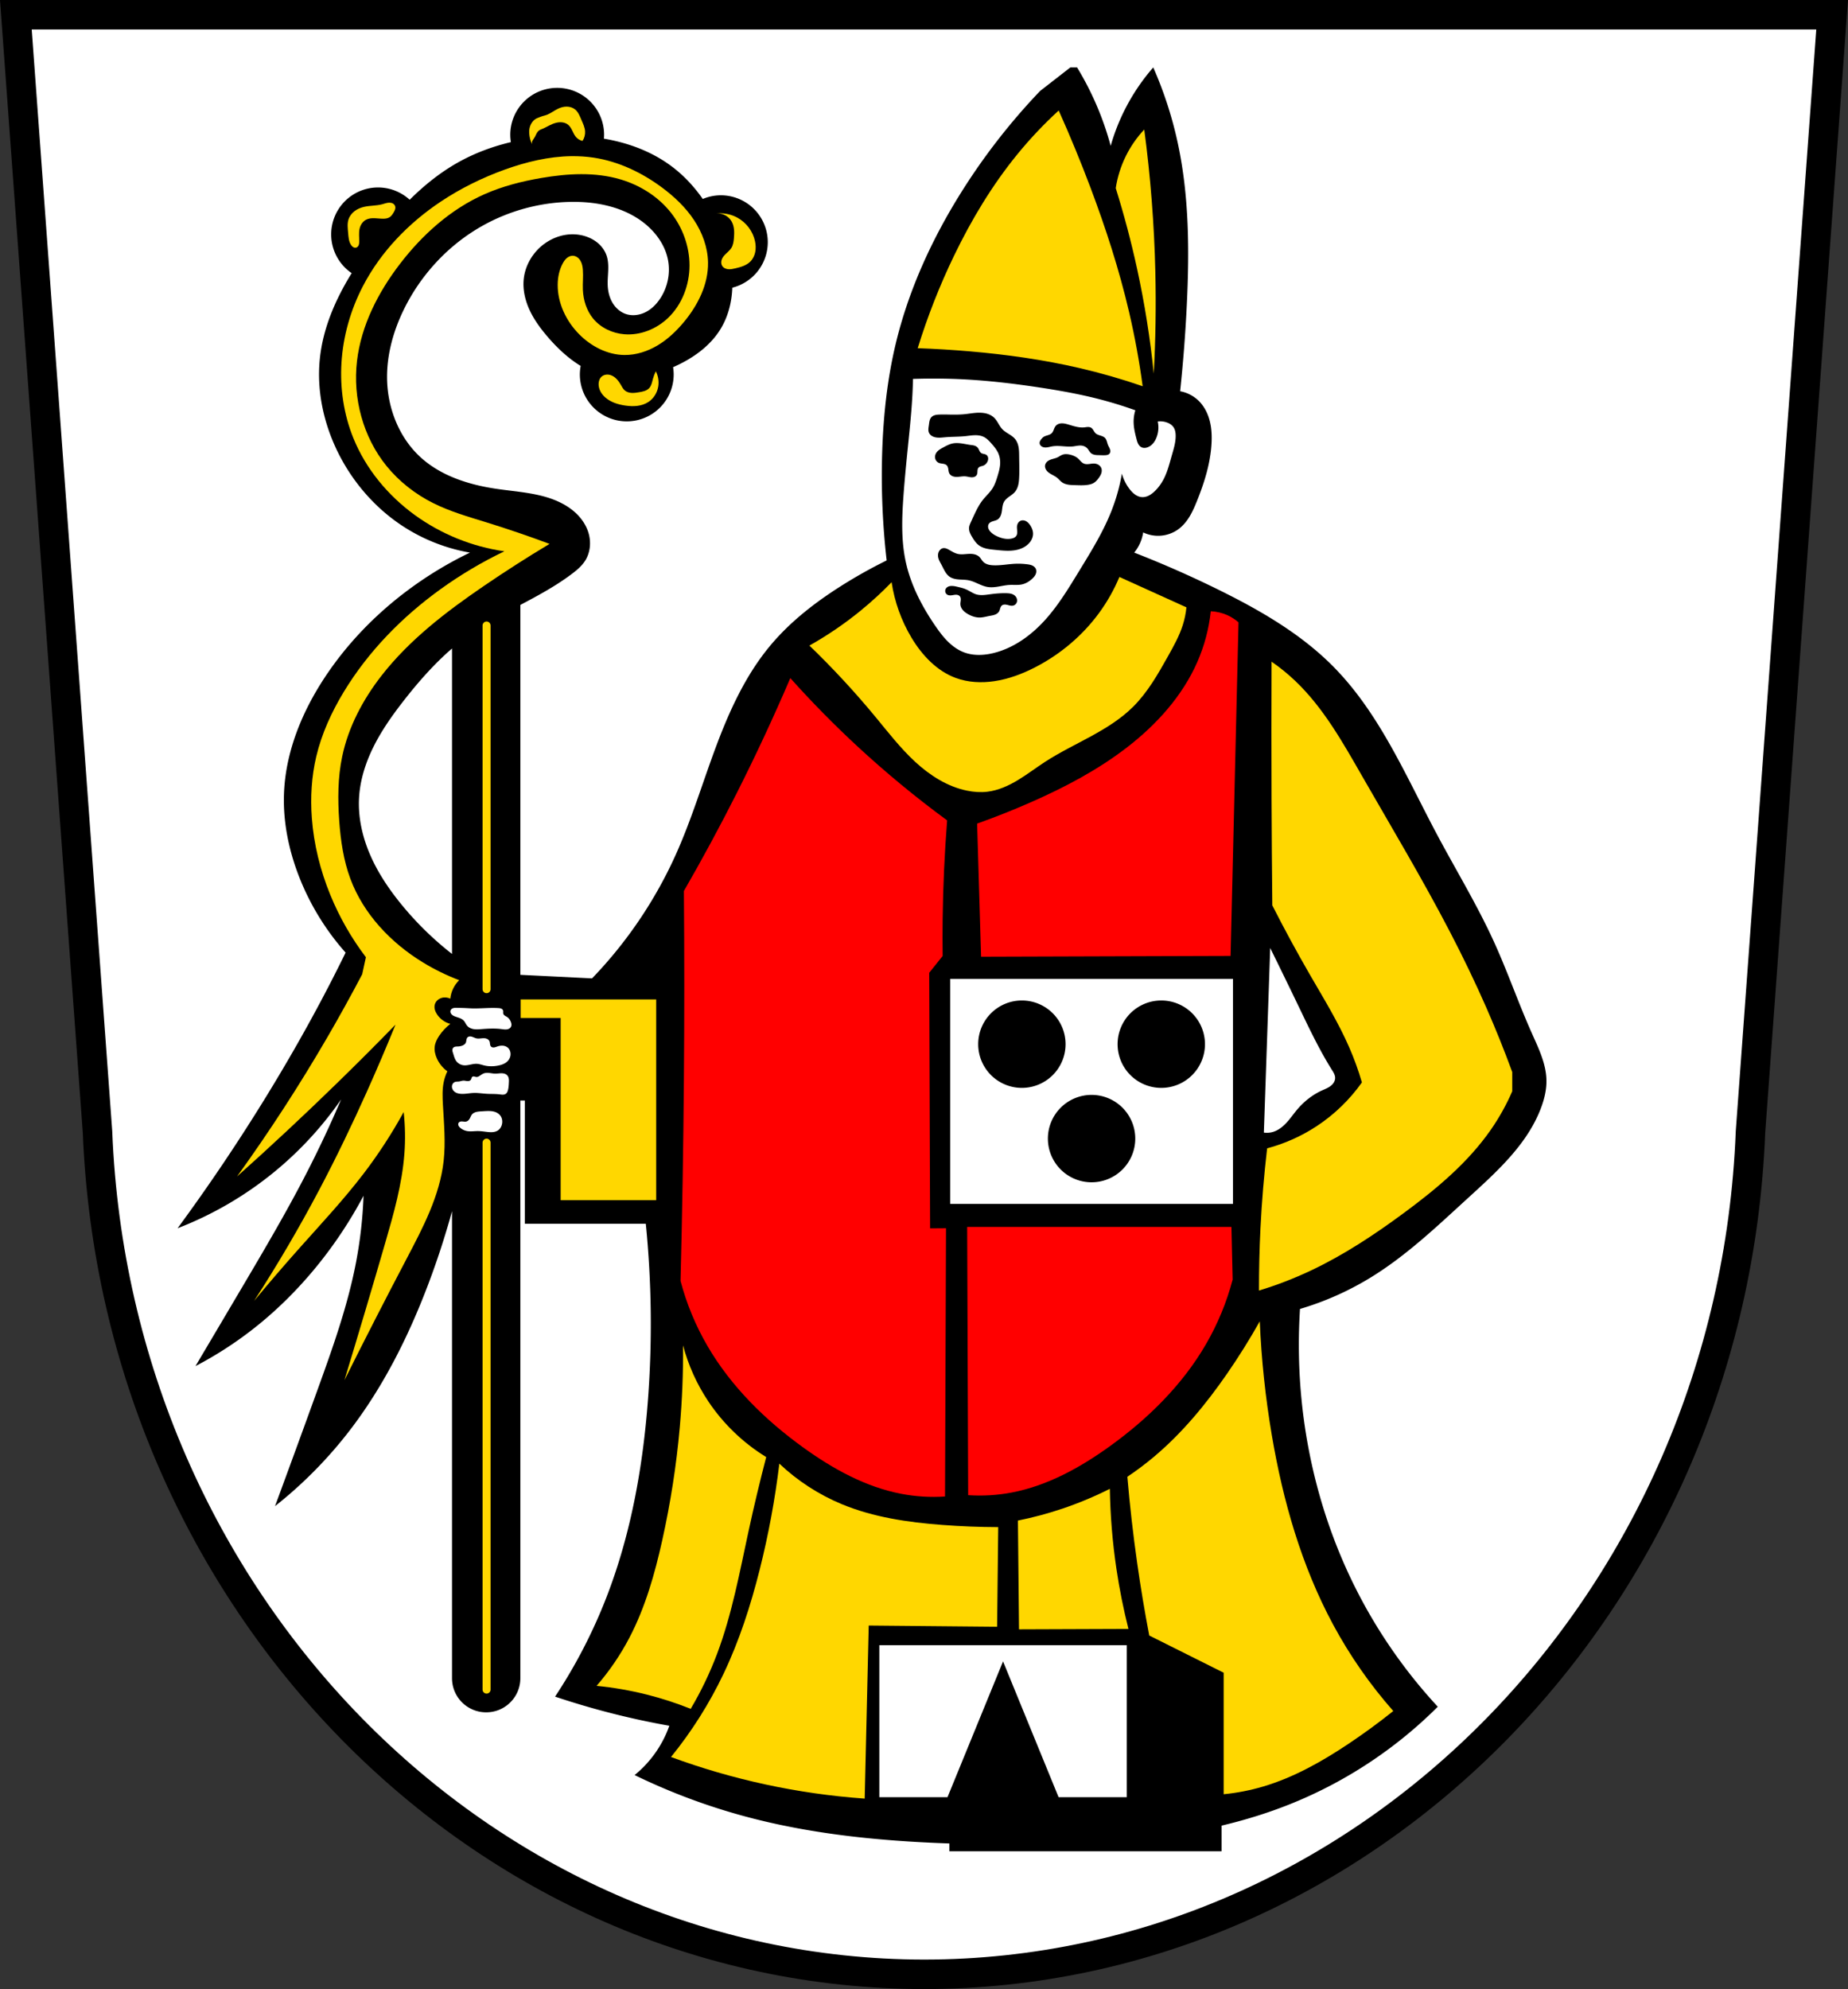 <?xml version="1.0" encoding="UTF-8" standalone="no"?>
<!-- Created with Inkscape (http://www.inkscape.org/) -->

<svg
   xmlns:dc="http://purl.org/dc/elements/1.1/"
   xmlns:cc="http://creativecommons.org/ns#"
   xmlns:rdf="http://www.w3.org/1999/02/22-rdf-syntax-ns#"
   xmlns:svg="http://www.w3.org/2000/svg"
   xmlns="http://www.w3.org/2000/svg"
   xmlns:sodipodi="http://sodipodi.sourceforge.net/DTD/sodipodi-0.dtd"
   xmlns:inkscape="http://www.inkscape.org/namespaces/inkscape"
   width="194.55mm"
   height="209.344mm"
   viewBox="0 0 689.349 741.769"
   id="svg10957"
   version="1.1"
   inkscape:version="0.91 r13725"
   sodipodi:docname="DEU Dautenheim COA.svg">
  <rect x="0" y="0" width="689.349" height="741.769" fill="#333333" stroke="none"/>
  <defs
     id="defs10959">
    <inkscape:path-effect
       effect="spiro"
       id="path-effect12438"
       is_visible="true" />
    <inkscape:path-effect
       effect="spiro"
       id="path-effect12433"
       is_visible="true" />
    <inkscape:path-effect
       effect="spiro"
       id="path-effect12428"
       is_visible="true" />
    <inkscape:path-effect
       effect="spiro"
       id="path-effect12423"
       is_visible="true" />
    <inkscape:path-effect
       effect="spiro"
       id="path-effect12410"
       is_visible="true" />
    <inkscape:path-effect
       effect="spiro"
       id="path-effect12345"
       is_visible="true" />
    <inkscape:path-effect
       effect="spiro"
       id="path-effect12340"
       is_visible="true" />
    <inkscape:path-effect
       effect="spiro"
       id="path-effect12335"
       is_visible="true" />
    <inkscape:path-effect
       effect="spiro"
       id="path-effect12330"
       is_visible="true" />
    <inkscape:path-effect
       effect="spiro"
       id="path-effect12325"
       is_visible="true" />
    <inkscape:path-effect
       effect="spiro"
       id="path-effect12320"
       is_visible="true" />
    <inkscape:path-effect
       effect="spiro"
       id="path-effect12279"
       is_visible="true" />
    <inkscape:path-effect
       effect="spiro"
       id="path-effect12275"
       is_visible="true" />
    <inkscape:path-effect
       effect="spiro"
       id="path-effect12228"
       is_visible="true" />
    <inkscape:path-effect
       effect="spiro"
       id="path-effect12202"
       is_visible="true" />
    <inkscape:path-effect
       effect="spiro"
       id="path-effect12154"
       is_visible="true" />
    <inkscape:path-effect
       effect="spiro"
       id="path-effect12149"
       is_visible="true" />
    <inkscape:path-effect
       effect="spiro"
       id="path-effect12144"
       is_visible="true" />
    <inkscape:path-effect
       effect="spiro"
       id="path-effect12139"
       is_visible="true" />
    <inkscape:path-effect
       effect="spiro"
       id="path-effect12134"
       is_visible="true" />
    <inkscape:path-effect
       effect="spiro"
       id="path-effect12129"
       is_visible="true" />
    <inkscape:path-effect
       effect="spiro"
       id="path-effect12125"
       is_visible="true" />
    <inkscape:path-effect
       effect="spiro"
       id="path-effect12120"
       is_visible="true" />
    <inkscape:path-effect
       effect="spiro"
       id="path-effect12116"
       is_visible="true" />
    <inkscape:path-effect
       effect="spiro"
       id="path-effect12112"
       is_visible="true" />
    <inkscape:path-effect
       effect="spiro"
       id="path-effect12108"
       is_visible="true" />
    <inkscape:path-effect
       effect="spiro"
       id="path-effect12083"
       is_visible="true" />
    <inkscape:path-effect
       effect="spiro"
       id="path-effect12076"
       is_visible="true" />
    <inkscape:path-effect
       effect="spiro"
       id="path-effect11964"
       is_visible="true" />
    <inkscape:path-effect
       effect="spiro"
       id="path-effect12083-4"
       is_visible="true" />
    <inkscape:path-effect
       effect="spiro"
       id="path-effect12202-0"
       is_visible="true" />
  </defs>
  <sodipodi:namedview
     id="base"
     pagecolor="#ffffff"
     bordercolor="#666666"
     borderopacity="1.0"
     inkscape:pageopacity="0.0"
     inkscape:pageshadow="2"
     inkscape:zoom="0.72664172"
     inkscape:cx="344.67472"
     inkscape:cy="370.88431"
     inkscape:document-units="px"
     inkscape:current-layer="layer1"
     showgrid="false"
     inkscape:window-width="1366"
     inkscape:window-height="745"
     inkscape:window-x="-8"
     inkscape:window-y="-8"
     inkscape:window-maximized="1"
     fit-margin-top="0"
     fit-margin-left="0"
     fit-margin-right="0"
     fit-margin-bottom="0"
     inkscape:snap-midpoints="true"
     inkscape:snap-smooth-nodes="true"
     inkscape:object-nodes="true"
     inkscape:snap-nodes="false" />
  <g
     inkscape:label="Ebene 1"
     inkscape:groupmode="layer"
     id="layer1"
     transform="translate(27.176,-20.243)">
    <path
       style="fill:#ffffff;fill-rule:evenodd;stroke:none;stroke-width:11;stroke-opacity:1"
       inkscape:connector-curvature="0"
       d="M 656.257,25.743 625.8,442.368 C 618.906,617.618 482.69,756.414 317.499,756.512 152.456,756.297 16.19,617.451 9.198,442.368 L -21.259,25.743 l 338.751,0 z"
       id="path10563-0-1-4"
       sodipodi:nodetypes="ccccccc" />
    <path
       style="fill:none;fill-rule:evenodd;stroke:#000000;stroke-width:11;stroke-opacity:1"
       inkscape:connector-curvature="0"
       d="M 656.257,25.743 625.8,442.368 C 618.906,617.618 482.69,756.414 317.499,756.512 152.456,756.297 16.19,617.451 9.198,442.368 l -30.457,-416.624 338.751,0 z"
       id="path10563-0-1"
       sodipodi:nodetypes="ccccccc" />
    <path
       inkscape:connector-curvature="0"
       style="fill:#000000;fill-rule:evenodd;stroke:none;stroke-width:3;stroke-linecap:butt;stroke-linejoin:round;stroke-miterlimit:4;stroke-dasharray:none;stroke-opacity:1"
       d="m 372.096,45.386 -11.283,8.775 c -11.342,11.862 -21.444,24.91 -30.086,38.861 -10.659,17.208 -19.124,35.884 -23.816,55.574 -3.162,13.266 -4.596,26.902 -5.016,40.533 -0.412,13.388 0.147,26.806 1.672,40.113 -5.878,2.892 -11.601,6.103 -17.133,9.611 -9.749,6.183 -18.979,13.365 -26.361,22.24 -9.122,10.968 -15.142,24.167 -20.139,37.529 -4.997,13.362 -9.09,27.079 -14.924,40.098 -7.669,17.113 -18.324,32.883 -31.34,46.383 l -26.742,-1.324 0,-137.941 c 6.633,-3.517 13.241,-7.067 19.221,-11.58 1.898,-1.432 3.759,-2.996 5.014,-5.016 1.83,-2.945 2.187,-6.688 1.254,-10.027 -0.697,-2.493 -2.07,-4.773 -3.83,-6.67 -1.76,-1.897 -3.9,-3.421 -6.197,-4.613 -7.51,-3.897 -16.287,-4.177 -24.654,-5.432 -10.151,-1.523 -20.407,-4.79 -27.996,-11.701 -8.167,-7.438 -12.458,-18.621 -12.537,-29.668 -0.063,-8.828 2.392,-17.557 6.27,-25.488 6.283,-12.85 16.414,-23.823 28.832,-30.922 10.139,-5.797 21.75,-9.001 33.428,-9.193 9.246,-0.152 18.821,1.698 26.324,7.104 5.017,3.614 9.016,8.943 10.029,15.043 0.788,4.743 -0.299,9.763 -2.924,13.791 -1.395,2.14 -3.245,4.032 -5.525,5.184 -2.28,1.152 -5.018,1.509 -7.43,0.666 -2.071,-0.724 -3.793,-2.288 -4.91,-4.176 -1.117,-1.887 -1.657,-4.081 -1.775,-6.271 -0.102,-1.889 0.099,-3.78 0.172,-5.67 0.073,-1.89 0.013,-3.818 -0.59,-5.611 -0.569,-1.693 -1.612,-3.213 -2.93,-4.418 -1.318,-1.205 -2.906,-2.098 -4.592,-2.686 -2.56,-0.893 -5.352,-1.08 -8.023,-0.619 -2.672,0.461 -5.222,1.562 -7.438,3.125 -4.368,3.081 -7.403,8.053 -7.939,13.371 -0.396,3.93 0.535,7.919 2.193,11.504 1.658,3.585 4.022,6.801 6.582,9.809 3.597,4.226 7.76,8.157 12.473,11.033 a 17.5,17.5 0 0 0 -0.305,3.174 17.5,17.5 0 0 0 17.5,17.5 17.5,17.5 0 0 0 17.5,-17.5 17.5,17.5 0 0 0 -0.221,-2.705 c 7.144,-3.13 13.822,-7.764 17.82,-14.428 2.741,-4.569 4.077,-9.883 4.27,-15.221 a 17.5,17.5 0 0 0 13.23,-16.955 17.5,17.5 0 0 0 -17.5,-17.5 17.5,17.5 0 0 0 -6.75,1.373 c -3.136,-4.491 -6.869,-8.542 -11.217,-11.869 -7.453,-5.703 -16.365,-9.046 -25.662,-10.625 a 17.5,17.5 0 0 0 0.072,-1.443 17.5,17.5 0 0 0 -17.5,-17.5 17.5,17.5 0 0 0 -17.5,17.5 17.5,17.5 0 0 0 0.227,2.738 c -6.941,1.642 -13.657,4.153 -19.865,7.658 -6.599,3.726 -12.501,8.49 -17.889,13.83 a 17.5,17.5 0 0 0 -11.779,-4.586 17.5,17.5 0 0 0 -17.5,17.5 17.5,17.5 0 0 0 7.646,14.459 c -6.081,9.84 -10.698,20.499 -11.875,31.922 -1.159,11.249 1.135,22.733 5.85,33.012 5.51,12.012 14.379,22.514 25.49,29.668 7.466,4.807 15.903,8.097 24.652,9.611 -8.235,3.964 -16.085,8.729 -23.4,14.207 -12.048,9.021 -22.659,20.01 -30.92,32.592 -8.445,12.862 -14.463,27.663 -15.043,43.039 -0.392,10.391 1.709,20.795 5.432,30.504 4.05,10.563 10.029,20.383 17.551,28.832 -3.095,6.322 -6.3,12.593 -9.611,18.805 -6.193,11.619 -12.76,23.037 -19.639,34.264 -10.438,17.035 -21.595,33.629 -33.43,49.725 12.98,-5.011 25.159,-12.091 35.936,-20.893 9.575,-7.819 18.043,-16.992 25.072,-27.16 -3.984,9.345 -8.305,18.545 -12.953,27.578 -7.392,14.366 -15.602,28.293 -23.818,42.203 -5.844,9.893 -11.694,19.782 -17.551,29.668 7.342,-3.826 14.343,-8.306 20.893,-13.371 9.136,-7.065 17.384,-15.262 24.654,-24.236 6.527,-8.057 12.274,-16.746 17.133,-25.906 -0.302,8.556 -1.282,17.087 -2.926,25.488 -3.134,16.016 -8.655,31.454 -14.207,46.801 -5.247,14.502 -10.54,28.988 -15.879,43.457 10.46,-8.264 19.888,-17.833 27.996,-28.414 12.362,-16.133 21.578,-34.5 28.832,-53.486 3.517,-9.206 6.581,-18.585 9.193,-28.088 l 0,174.129 c 0,7.061 5.684,12.746 12.744,12.746 7.061,0 12.746,-5.686 12.746,-12.746 l 0,-215.404 1.67,0 0,45.963 45.129,0 c 2.164,21.65 2.444,43.489 0.836,65.188 -1.869,25.21 -6.333,50.386 -15.461,73.959 -5.048,13.038 -11.504,25.53 -19.221,37.189 7.023,2.352 14.133,4.445 21.311,6.27 7.045,1.79 14.154,3.323 21.311,4.596 -1.144,3.239 -2.691,6.335 -4.596,9.193 -2.305,3.459 -5.133,6.568 -8.357,9.191 13.257,6.45 27.129,11.635 41.367,15.461 24.756,6.652 50.386,9.151 76.051,10.045 l 0,2.91 101.539,0 0,-9.561 c 8.661,-2.055 17.178,-4.67 25.488,-7.99 20.589,-8.225 39.481,-20.676 55.158,-36.354 -12.147,-13.107 -22.448,-27.923 -30.504,-43.875 -11.357,-22.489 -18.212,-47.197 -20.475,-72.289 -0.964,-10.693 -1.104,-21.461 -0.418,-32.176 9.237,-2.725 18.112,-6.669 26.324,-11.699 13.36,-8.184 24.788,-19.099 36.354,-29.668 10.703,-9.781 22,-19.881 27.162,-33.43 1.272,-3.339 2.144,-6.873 2.088,-10.445 -0.098,-6.169 -2.917,-11.917 -5.432,-17.551 -5.04,-11.292 -9.07,-23.016 -14.207,-34.264 -6.292,-13.776 -14.2,-26.743 -21.311,-40.115 -11.499,-21.625 -21.252,-44.815 -38.443,-62.26 -11.96,-12.137 -26.937,-20.845 -42.203,-28.414 -10.507,-5.209 -21.247,-9.951 -32.176,-14.207 0.834,-1.02 1.538,-2.147 2.09,-3.344 0.611,-1.325 1.034,-2.735 1.254,-4.178 1.818,0.863 3.838,1.295 5.85,1.252 2.653,-0.056 5.286,-0.95 7.408,-2.543 1.679,-1.26 3.023,-2.927 4.104,-4.727 1.081,-1.799 1.911,-3.737 2.695,-5.684 2.753,-6.83 4.997,-13.96 5.432,-21.311 0.167,-2.833 0.061,-5.705 -0.627,-8.459 -0.688,-2.754 -1.982,-5.393 -3.969,-7.42 -1.905,-1.944 -4.424,-3.277 -7.104,-3.76 1.149,-10.837 1.986,-21.708 2.508,-32.594 0.958,-19.983 0.837,-40.19 -3.344,-59.754 -2.084,-9.752 -5.17,-19.289 -9.193,-28.414 -3.897,4.462 -7.269,9.382 -10.027,14.625 -2.449,4.655 -4.412,9.565 -5.85,14.625 -1.146,-4.256 -2.543,-8.443 -4.18,-12.535 -2.316,-5.79 -5.115,-11.388 -8.357,-16.715 l -2.506,0 z m -230.658,216.693 0,113.91 c -7.095,-5.538 -13.56,-11.882 -19.221,-18.881 -4.527,-5.597 -8.562,-11.646 -11.4,-18.262 -2.838,-6.616 -4.453,-13.83 -4.061,-21.018 0.369,-6.766 2.502,-13.354 5.549,-19.406 3.047,-6.052 6.997,-11.606 11.166,-16.947 5.429,-6.955 11.306,-13.636 17.967,-19.396 z"
       id="path11962-8" />
    <path
       inkscape:connector-curvature="0"
       style="opacity:1;fill:#ffffff;fill-opacity:1;fill-rule:nonzero;stroke:none;stroke-width:1;stroke-linecap:round;stroke-linejoin:round;stroke-miterlimit:4;stroke-dasharray:none;stroke-dashoffset:0;stroke-opacity:1"
       d="m 323.312,161.429 c -3.309,-0.035 -6.618,0.005 -9.926,0.121 -0.038,1.951 -0.108,3.903 -0.209,5.852 -0.317,6.106 -0.941,12.189 -1.559,18.271 -0.661,6.508 -1.315,13.018 -1.785,19.543 -0.588,8.16 -0.883,16.446 0.836,24.445 1.864,8.677 6.045,16.714 11.074,24.027 1.391,2.022 2.855,4.005 4.594,5.736 1.739,1.732 3.766,3.213 6.061,4.084 3.573,1.356 7.58,1.151 11.283,0.207 7.522,-1.918 14.051,-6.744 19.221,-12.535 4.806,-5.383 8.56,-11.602 12.326,-17.758 4.543,-7.426 9.174,-14.869 12.328,-22.982 1.705,-4.385 2.966,-8.942 3.76,-13.58 0.573,2.119 1.574,4.12 2.926,5.85 0.577,0.738 1.223,1.431 1.992,1.967 0.769,0.536 1.668,0.908 2.604,0.957 0.864,0.045 1.728,-0.185 2.502,-0.572 0.774,-0.387 1.461,-0.925 2.094,-1.516 1.464,-1.366 2.648,-3.021 3.553,-4.807 1.366,-2.696 2.091,-5.659 2.924,-8.564 0.706,-2.465 1.503,-4.957 1.463,-7.521 -0.017,-1.097 -0.207,-2.236 -0.836,-3.135 -0.551,-0.788 -1.399,-1.329 -2.297,-1.672 -1.125,-0.429 -2.359,-0.575 -3.553,-0.418 0.428,1.936 0.281,3.994 -0.418,5.85 -0.305,0.809 -0.715,1.586 -1.271,2.248 -0.556,0.662 -1.261,1.208 -2.07,1.514 -0.368,0.139 -0.759,0.228 -1.152,0.236 -0.394,0.009 -0.792,-0.065 -1.146,-0.236 -0.567,-0.275 -0.992,-0.786 -1.277,-1.348 -0.286,-0.561 -0.447,-1.177 -0.604,-1.787 -0.492,-1.923 -0.971,-3.866 -1.045,-5.85 -0.061,-1.622 0.152,-3.253 0.627,-4.805 -4.73,-1.697 -9.543,-3.163 -14.416,-4.389 -7.156,-1.799 -14.432,-3.08 -21.729,-4.178 -8.939,-1.345 -17.925,-2.417 -26.951,-2.926 -3.304,-0.186 -6.613,-0.295 -9.922,-0.33 z m 15.045,12.73 c 0.974,0.015 1.952,0.138 2.877,0.441 0.925,0.303 1.798,0.792 2.488,1.479 1.228,1.221 1.805,2.973 3,4.227 0.696,0.73 1.57,1.258 2.424,1.795 0.854,0.537 1.712,1.104 2.348,1.887 0.72,0.886 1.112,2.001 1.301,3.127 0.189,1.126 0.187,2.274 0.199,3.416 0.027,2.591 0.125,5.184 0,7.771 -0.047,0.966 -0.126,1.937 -0.363,2.875 -0.237,0.938 -0.639,1.848 -1.273,2.578 -0.584,0.672 -1.338,1.168 -2.061,1.688 -0.723,0.52 -1.439,1.089 -1.893,1.855 -0.31,0.524 -0.485,1.119 -0.598,1.717 -0.113,0.598 -0.168,1.205 -0.258,1.807 -0.09,0.602 -0.218,1.204 -0.465,1.76 -0.247,0.556 -0.624,1.068 -1.135,1.398 -0.521,0.337 -1.144,0.464 -1.736,0.65 -0.296,0.093 -0.588,0.204 -0.855,0.361 -0.268,0.157 -0.511,0.363 -0.68,0.623 -0.151,0.232 -0.238,0.504 -0.266,0.779 -0.028,0.276 0.005,0.556 0.082,0.822 0.154,0.532 0.482,0.998 0.865,1.398 0.755,0.789 1.723,1.343 2.727,1.771 1.629,0.696 3.457,1.086 5.182,0.682 0.314,-0.074 0.624,-0.173 0.908,-0.326 0.284,-0.153 0.542,-0.362 0.727,-0.627 0.166,-0.238 0.269,-0.518 0.324,-0.803 0.054,-0.285 0.063,-0.577 0.051,-0.867 -0.025,-0.58 -0.13,-1.158 -0.102,-1.738 0.022,-0.436 0.121,-0.873 0.324,-1.26 0.204,-0.386 0.515,-0.721 0.902,-0.922 0.343,-0.178 0.738,-0.248 1.123,-0.219 0.385,0.029 0.762,0.154 1.1,0.342 0.675,0.376 1.186,0.992 1.594,1.648 0.537,0.865 0.926,1.846 0.955,2.863 0.022,0.776 -0.167,1.551 -0.508,2.248 -0.34,0.697 -0.828,1.318 -1.4,1.842 -0.786,0.72 -1.728,1.262 -2.727,1.637 -3.01,1.13 -6.345,0.734 -9.543,0.408 -1.074,-0.11 -2.153,-0.211 -3.203,-0.459 -1.05,-0.248 -2.079,-0.651 -2.932,-1.312 -0.976,-0.757 -1.674,-1.81 -2.318,-2.863 -0.344,-0.562 -0.678,-1.134 -0.916,-1.748 -0.238,-0.614 -0.376,-1.278 -0.311,-1.934 0.072,-0.718 0.381,-1.388 0.682,-2.045 0.542,-1.183 1.071,-2.373 1.637,-3.545 0.809,-1.674 1.7,-3.32 2.861,-4.771 1.15,-1.437 2.555,-2.673 3.545,-4.225 0.901,-1.413 1.421,-3.031 1.908,-4.635 0.447,-1.471 0.877,-2.965 0.955,-4.5 0.069,-1.348 -0.142,-2.717 -0.682,-3.953 -0.603,-1.381 -1.59,-2.554 -2.59,-3.682 -0.839,-0.947 -1.726,-1.899 -2.863,-2.453 -1.037,-0.505 -2.22,-0.643 -3.373,-0.613 -1.153,0.03 -2.296,0.219 -3.443,0.34 -2.49,0.261 -5.004,0.193 -7.498,0.41 -1.274,0.111 -2.572,0.295 -3.816,0 -0.492,-0.117 -0.972,-0.31 -1.383,-0.605 -0.411,-0.295 -0.751,-0.697 -0.936,-1.168 -0.167,-0.428 -0.202,-0.898 -0.176,-1.357 0.027,-0.459 0.112,-0.914 0.176,-1.369 0.074,-0.529 0.12,-1.063 0.246,-1.582 0.127,-0.519 0.342,-1.028 0.709,-1.416 0.355,-0.375 0.833,-0.615 1.33,-0.752 0.497,-0.137 1.016,-0.178 1.531,-0.203 1.317,-0.063 2.637,-0.024 3.955,0 1.819,0.034 3.642,0.04 5.453,-0.137 1.939,-0.189 3.865,-0.586 5.812,-0.557 z m 30.475,3.965 c 0.824,-0.029 1.637,0.181 2.43,0.41 1.965,0.569 3.962,1.286 5.998,1.09 0.439,-0.042 0.874,-0.127 1.314,-0.141 0.441,-0.014 0.899,0.048 1.275,0.277 0.376,0.229 0.638,0.602 0.869,0.977 0.231,0.374 0.449,0.765 0.768,1.068 0.484,0.46 1.148,0.664 1.785,0.863 0.637,0.199 1.299,0.423 1.758,0.908 0.324,0.343 0.519,0.791 0.664,1.24 0.145,0.45 0.249,0.914 0.428,1.352 0.222,0.544 0.557,1.039 0.742,1.598 0.092,0.279 0.146,0.574 0.123,0.867 -0.023,0.293 -0.127,0.585 -0.32,0.807 -0.165,0.189 -0.39,0.32 -0.627,0.402 -0.237,0.083 -0.486,0.12 -0.736,0.143 -0.725,0.066 -1.454,0.017 -2.182,0 -0.598,-0.014 -1.199,-0.005 -1.789,-0.104 -0.59,-0.098 -1.177,-0.312 -1.619,-0.715 -0.505,-0.46 -0.777,-1.12 -1.227,-1.635 -0.518,-0.594 -1.265,-0.973 -2.045,-1.092 -1.086,-0.166 -2.18,0.147 -3.271,0.273 -2.624,0.305 -5.308,-0.464 -7.908,0 -0.924,0.165 -1.842,0.486 -2.775,0.387 -0.467,-0.049 -0.931,-0.21 -1.287,-0.516 -0.178,-0.153 -0.328,-0.341 -0.43,-0.553 -0.101,-0.212 -0.154,-0.447 -0.143,-0.682 0.011,-0.227 0.08,-0.448 0.18,-0.652 0.1,-0.204 0.229,-0.392 0.365,-0.574 0.271,-0.362 0.577,-0.707 0.955,-0.955 0.463,-0.304 1.009,-0.448 1.537,-0.613 0.528,-0.165 1.066,-0.365 1.463,-0.75 0.375,-0.363 0.588,-0.857 0.781,-1.342 0.193,-0.485 0.38,-0.986 0.717,-1.385 0.266,-0.315 0.618,-0.555 1,-0.711 0.382,-0.156 0.795,-0.23 1.207,-0.244 z m -38.977,7.352 c 0.562,0.007 1.125,0.06 1.682,0.139 1.113,0.156 2.21,0.407 3.324,0.555 0.504,0.067 1.016,0.113 1.5,0.271 0.474,0.155 0.92,0.425 1.227,0.818 0.235,0.301 0.378,0.661 0.545,1.004 0.167,0.343 0.369,0.685 0.682,0.904 0.278,0.195 0.619,0.276 0.951,0.35 0.332,0.073 0.674,0.146 0.959,0.332 0.359,0.234 0.594,0.634 0.676,1.055 0.081,0.421 0.018,0.861 -0.131,1.264 -0.299,0.809 -0.96,1.483 -1.773,1.771 -0.282,0.1 -0.578,0.155 -0.863,0.244 -0.286,0.089 -0.568,0.219 -0.771,0.438 -0.162,0.174 -0.267,0.397 -0.328,0.627 -0.061,0.23 -0.081,0.469 -0.094,0.707 -0.013,0.238 -0.018,0.477 -0.051,0.713 -0.033,0.236 -0.093,0.471 -0.209,0.68 -0.184,0.332 -0.503,0.58 -0.855,0.721 -0.353,0.141 -0.739,0.181 -1.119,0.166 -0.759,-0.03 -1.495,-0.277 -2.252,-0.342 -1.071,-0.091 -2.14,0.185 -3.215,0.195 -0.537,0.005 -1.082,-0.058 -1.58,-0.26 -0.498,-0.202 -0.948,-0.552 -1.203,-1.025 -0.252,-0.468 -0.3,-1.015 -0.379,-1.541 -0.039,-0.263 -0.088,-0.524 -0.176,-0.775 -0.088,-0.251 -0.216,-0.492 -0.4,-0.684 -0.185,-0.192 -0.419,-0.33 -0.668,-0.426 -0.249,-0.096 -0.51,-0.15 -0.773,-0.191 -0.526,-0.084 -1.07,-0.12 -1.557,-0.336 -0.565,-0.251 -1.014,-0.742 -1.232,-1.32 -0.218,-0.578 -0.21,-1.237 0.004,-1.816 0.228,-0.618 0.676,-1.135 1.189,-1.547 0.514,-0.412 1.095,-0.729 1.674,-1.043 1.132,-0.615 2.284,-1.24 3.545,-1.5 0.55,-0.113 1.112,-0.153 1.674,-0.146 z m 40.779,4.129 c 0.531,0.014 1.066,0.108 1.58,0.244 0.991,0.263 1.96,0.682 2.727,1.363 0.364,0.323 0.675,0.699 1.016,1.047 0.34,0.348 0.718,0.672 1.166,0.861 0.613,0.259 1.306,0.243 1.967,0.166 0.661,-0.077 1.322,-0.209 1.986,-0.166 0.553,0.036 1.102,0.198 1.566,0.5 0.465,0.302 0.84,0.75 1.023,1.273 0.21,0.601 0.16,1.271 -0.041,1.875 -0.201,0.604 -0.543,1.151 -0.912,1.67 -0.525,0.739 -1.128,1.447 -1.908,1.908 -0.622,0.367 -1.332,0.561 -2.045,0.682 -1.617,0.273 -3.269,0.184 -4.908,0.137 -0.851,-0.025 -1.707,-0.04 -2.547,-0.18 -0.84,-0.14 -1.672,-0.412 -2.361,-0.912 -0.651,-0.472 -1.149,-1.125 -1.771,-1.635 -0.997,-0.816 -2.274,-1.232 -3.273,-2.045 -0.407,-0.331 -0.765,-0.732 -0.998,-1.201 -0.233,-0.47 -0.336,-1.012 -0.229,-1.525 0.082,-0.392 0.283,-0.754 0.549,-1.053 0.266,-0.299 0.596,-0.537 0.951,-0.721 0.984,-0.51 2.135,-0.612 3.135,-1.09 0.606,-0.29 1.147,-0.714 1.773,-0.955 0.496,-0.191 1.023,-0.258 1.555,-0.244 z m -45.516,35.043 c 0.203,0.015 0.405,0.056 0.6,0.115 0.389,0.119 0.754,0.309 1.109,0.508 1.059,0.59 2.095,1.275 3.277,1.543 1.258,0.285 2.567,0.073 3.855,0 0.755,-0.043 1.518,-0.037 2.256,0.127 0.738,0.164 1.454,0.493 1.986,1.029 0.517,0.52 0.84,1.206 1.35,1.734 0.485,0.502 1.121,0.842 1.789,1.045 0.668,0.203 1.369,0.276 2.066,0.305 2.77,0.113 5.519,-0.474 8.289,-0.578 1.416,-0.053 2.836,0.021 4.242,0.193 0.643,0.079 1.293,0.181 1.887,0.441 0.594,0.261 1.132,0.698 1.391,1.293 0.139,0.319 0.192,0.673 0.172,1.02 -0.021,0.347 -0.114,0.689 -0.256,1.006 -0.284,0.634 -0.756,1.166 -1.266,1.639 -1.088,1.01 -2.404,1.809 -3.855,2.121 -1.512,0.325 -3.082,0.111 -4.627,0.191 -1.359,0.071 -2.695,0.37 -4.037,0.598 -1.342,0.228 -2.716,0.385 -4.061,0.174 -1.248,-0.196 -2.424,-0.702 -3.578,-1.215 -1.155,-0.513 -2.316,-1.042 -3.555,-1.291 -1.201,-0.241 -2.437,-0.211 -3.658,-0.307 -1.221,-0.096 -2.475,-0.338 -3.477,-1.043 -0.707,-0.498 -1.246,-1.2 -1.688,-1.943 -0.442,-0.743 -0.795,-1.536 -1.203,-2.299 -0.532,-0.995 -1.169,-1.97 -1.35,-3.084 -0.071,-0.436 -0.068,-0.885 0.025,-1.316 0.093,-0.431 0.278,-0.844 0.553,-1.189 0.294,-0.37 0.697,-0.663 1.156,-0.771 0.198,-0.047 0.402,-0.059 0.605,-0.045 z m 3.059,14.119 c 0.718,0.046 1.419,0.218 2.119,0.385 0.713,0.17 1.429,0.337 2.121,0.578 0.598,0.209 1.177,0.473 1.736,0.771 0.889,0.474 1.741,1.039 2.699,1.35 1.727,0.56 3.599,0.242 5.398,0 1.981,-0.267 3.979,-0.435 5.977,-0.385 0.93,0.023 1.898,0.105 2.699,0.578 0.487,0.287 0.895,0.718 1.117,1.238 0.223,0.52 0.251,1.13 0.039,1.654 -0.231,0.571 -0.749,1.02 -1.35,1.156 -0.356,0.081 -0.729,0.057 -1.088,-0.01 -0.359,-0.066 -0.711,-0.175 -1.066,-0.26 -0.355,-0.085 -0.72,-0.147 -1.084,-0.121 -0.364,0.026 -0.732,0.147 -1.004,0.391 -0.292,0.262 -0.452,0.639 -0.57,1.014 -0.118,0.374 -0.205,0.763 -0.393,1.107 -0.336,0.615 -0.962,1.026 -1.619,1.268 -0.657,0.242 -1.357,0.336 -2.045,0.467 -1.154,0.22 -2.297,0.551 -3.471,0.578 -1.627,0.037 -3.227,-0.519 -4.627,-1.35 -0.682,-0.405 -1.33,-0.881 -1.832,-1.494 -0.502,-0.614 -0.85,-1.375 -0.867,-2.168 -0.011,-0.496 0.107,-0.986 0.143,-1.48 0.018,-0.247 0.013,-0.497 -0.035,-0.74 -0.049,-0.243 -0.143,-0.479 -0.299,-0.672 -0.253,-0.315 -0.648,-0.493 -1.047,-0.555 -0.399,-0.062 -0.808,-0.018 -1.207,0.045 -0.399,0.063 -0.796,0.147 -1.199,0.164 -0.404,0.017 -0.822,-0.038 -1.176,-0.232 -0.39,-0.215 -0.68,-0.599 -0.787,-1.031 -0.107,-0.432 -0.029,-0.907 0.209,-1.283 0.251,-0.397 0.667,-0.675 1.113,-0.822 0.447,-0.147 0.925,-0.171 1.395,-0.141 z m 118.461,134.998 -2.363,68.844 c 1.184,0.167 2.405,0.066 3.545,-0.295 1.957,-0.62 3.608,-1.968 4.992,-3.484 1.384,-1.516 2.547,-3.22 3.871,-4.789 2.511,-2.974 5.623,-5.467 9.16,-7.092 1.11,-0.51 2.274,-0.941 3.254,-1.67 0.49,-0.365 0.93,-0.805 1.252,-1.324 0.322,-0.519 0.52,-1.122 0.518,-1.732 -0.002,-0.538 -0.159,-1.066 -0.383,-1.555 -0.224,-0.489 -0.513,-0.945 -0.799,-1.4 -4.618,-7.354 -8.353,-15.221 -12.115,-23.047 -3.607,-7.503 -7.251,-14.988 -10.932,-22.455 z m -119.369,11.523 0,83.912 105.482,0 0,-83.912 -105.482,0 z m 26.74,8.059 a 16.295,16.295 0 0 1 16.295,16.295 16.295,16.295 0 0 1 -16.295,16.295 16.295,16.295 0 0 1 -16.295,-16.295 16.295,16.295 0 0 1 16.295,-16.295 z m 52,0 a 16.295,16.295 0 0 1 16.297,16.295 16.295,16.295 0 0 1 -16.297,16.295 16.295,16.295 0 0 1 -16.295,-16.295 16.295,16.295 0 0 1 16.295,-16.295 z m -263.383,2.727 c -0.23,0.011 -0.457,0.039 -0.678,0.102 -0.221,0.063 -0.435,0.16 -0.617,0.301 -0.182,0.14 -0.331,0.324 -0.416,0.537 -0.098,0.246 -0.106,0.525 -0.041,0.781 0.065,0.256 0.2,0.491 0.375,0.689 0.35,0.397 0.841,0.64 1.336,0.828 0.567,0.215 1.155,0.374 1.719,0.598 0.563,0.224 1.113,0.521 1.521,0.969 0.509,0.557 0.765,1.304 1.252,1.881 0.624,0.739 1.58,1.134 2.537,1.275 0.957,0.141 1.932,0.055 2.896,-0.021 2.469,-0.196 4.96,-0.317 7.416,0 0.654,0.085 1.318,0.2 1.971,0.105 0.327,-0.047 0.647,-0.149 0.928,-0.322 0.28,-0.174 0.519,-0.424 0.654,-0.725 0.125,-0.278 0.158,-0.591 0.129,-0.895 -0.029,-0.303 -0.12,-0.598 -0.234,-0.881 -0.283,-0.702 -0.729,-1.354 -1.357,-1.775 -0.274,-0.183 -0.577,-0.321 -0.85,-0.506 -0.136,-0.092 -0.265,-0.196 -0.373,-0.32 -0.108,-0.124 -0.194,-0.27 -0.24,-0.428 -0.059,-0.202 -0.05,-0.416 -0.043,-0.627 0.007,-0.211 0.01,-0.428 -0.061,-0.627 -0.055,-0.156 -0.155,-0.293 -0.277,-0.404 -0.123,-0.111 -0.268,-0.195 -0.422,-0.256 -0.307,-0.122 -0.643,-0.154 -0.973,-0.176 -3.337,-0.224 -6.687,0.217 -10.029,0.105 -0.697,-0.023 -1.393,-0.071 -2.09,-0.105 -1.114,-0.054 -2.227,-0.075 -3.342,-0.104 -0.23,-0.006 -0.462,-0.011 -0.691,0 z m 5.342,10.688 c -0.295,0.038 -0.585,0.165 -0.785,0.385 -0.118,0.13 -0.203,0.29 -0.262,0.455 -0.059,0.165 -0.093,0.337 -0.121,0.51 -0.057,0.346 -0.092,0.705 -0.244,1.021 -0.207,0.43 -0.613,0.735 -1.045,0.939 -0.553,0.262 -1.164,0.386 -1.775,0.418 -0.335,0.018 -0.673,0.009 -1.004,0.068 -0.331,0.059 -0.662,0.195 -0.877,0.453 -0.117,0.14 -0.195,0.311 -0.236,0.488 -0.042,0.177 -0.048,0.361 -0.031,0.543 0.033,0.363 0.156,0.712 0.268,1.059 0.312,0.971 0.551,1.994 1.148,2.82 0.611,0.845 1.581,1.42 2.613,1.568 0.853,0.122 1.717,-0.034 2.561,-0.207 0.844,-0.173 1.697,-0.365 2.557,-0.316 0.963,0.054 1.881,0.407 2.82,0.627 1.709,0.399 3.506,0.355 5.225,0 1.271,-0.262 2.559,-0.726 3.447,-1.672 0.425,-0.453 0.743,-1.007 0.91,-1.605 0.167,-0.598 0.181,-1.24 0.029,-1.842 -0.139,-0.552 -0.422,-1.073 -0.836,-1.463 -0.511,-0.481 -1.202,-0.743 -1.9,-0.807 -0.698,-0.063 -1.403,0.064 -2.068,0.285 -0.404,0.135 -0.801,0.305 -1.225,0.355 -0.212,0.025 -0.429,0.02 -0.635,-0.035 -0.206,-0.056 -0.4,-0.163 -0.543,-0.32 -0.111,-0.122 -0.189,-0.272 -0.242,-0.428 -0.053,-0.156 -0.082,-0.319 -0.104,-0.482 -0.043,-0.327 -0.059,-0.663 -0.178,-0.971 -0.122,-0.316 -0.351,-0.584 -0.629,-0.777 -0.278,-0.193 -0.604,-0.312 -0.938,-0.371 -0.551,-0.098 -1.115,-0.037 -1.672,0.018 -0.557,0.055 -1.126,0.104 -1.672,-0.018 -0.581,-0.129 -1.104,-0.444 -1.676,-0.609 -0.286,-0.083 -0.586,-0.128 -0.881,-0.09 z m 6.408,13.574 c -0.351,0.014 -0.699,0.068 -1.031,0.184 -0.532,0.185 -0.995,0.518 -1.461,0.834 -0.205,0.139 -0.413,0.277 -0.639,0.377 -0.226,0.1 -0.474,0.162 -0.721,0.146 -0.25,-0.016 -0.488,-0.111 -0.732,-0.168 -0.122,-0.028 -0.248,-0.047 -0.373,-0.041 -0.125,0.006 -0.249,0.036 -0.355,0.104 -0.094,0.059 -0.17,0.144 -0.229,0.238 -0.059,0.094 -0.103,0.198 -0.141,0.303 -0.075,0.209 -0.13,0.428 -0.258,0.609 -0.138,0.196 -0.352,0.332 -0.58,0.404 -0.228,0.073 -0.472,0.086 -0.711,0.07 -0.478,-0.031 -0.947,-0.173 -1.426,-0.162 -0.568,0.013 -1.109,0.24 -1.672,0.314 -0.262,0.035 -0.527,0.036 -0.791,0.055 -0.264,0.018 -0.53,0.054 -0.775,0.154 -0.276,0.112 -0.518,0.305 -0.697,0.543 -0.179,0.238 -0.297,0.521 -0.348,0.814 -0.08,0.463 0.004,0.949 0.215,1.369 0.21,0.42 0.542,0.774 0.934,1.033 0.584,0.387 1.288,0.561 1.986,0.627 1.635,0.154 3.269,-0.25 4.91,-0.312 1.64,-0.062 3.27,0.217 4.908,0.312 1.601,0.093 3.215,0.01 4.807,0.209 0.391,0.049 0.781,0.116 1.176,0.109 0.394,-0.006 0.798,-0.092 1.121,-0.318 0.235,-0.165 0.416,-0.398 0.549,-0.652 0.132,-0.255 0.218,-0.532 0.287,-0.811 0.218,-0.886 0.27,-1.803 0.314,-2.715 0.022,-0.454 0.043,-0.913 -0.019,-1.363 -0.063,-0.45 -0.215,-0.899 -0.504,-1.25 -0.256,-0.312 -0.61,-0.533 -0.99,-0.668 -0.38,-0.135 -0.786,-0.188 -1.189,-0.195 -0.807,-0.014 -1.609,0.146 -2.416,0.133 -0.703,-0.012 -1.396,-0.155 -2.094,-0.236 -0.349,-0.041 -0.704,-0.065 -1.055,-0.051 z m 225.633,8.217 a 16.295,16.295 0 0 1 16.295,16.295 16.295,16.295 0 0 1 -16.295,16.295 16.295,16.295 0 0 1 -16.295,-16.295 16.295,16.295 0 0 1 16.295,-16.295 z m -224.656,6.008 c -0.286,-0.007 -0.574,-0.005 -0.861,0.004 -0.383,0.012 -0.768,0.034 -1.146,0.057 -0.523,0.031 -1.045,0.061 -1.566,0.105 -0.537,0.046 -1.076,0.108 -1.588,0.277 -0.512,0.169 -0.998,0.451 -1.336,0.871 -0.323,0.401 -0.493,0.901 -0.732,1.357 -0.147,0.281 -0.323,0.55 -0.549,0.773 -0.225,0.223 -0.502,0.4 -0.809,0.48 -0.478,0.125 -0.98,0.007 -1.473,-0.027 -0.246,-0.017 -0.498,-0.012 -0.736,0.053 -0.238,0.065 -0.464,0.194 -0.611,0.393 -0.114,0.154 -0.176,0.344 -0.188,0.535 -0.011,0.192 0.027,0.385 0.1,0.562 0.145,0.355 0.419,0.642 0.715,0.887 0.716,0.593 1.59,0.988 2.506,1.15 1.306,0.231 2.645,-0.002 3.971,0 1.155,0.002 2.3,0.181 3.447,0.312 0.717,0.082 1.44,0.146 2.158,0.076 0.718,-0.07 1.435,-0.281 2.02,-0.703 0.832,-0.601 1.329,-1.594 1.463,-2.611 0.118,-0.898 -0.036,-1.847 -0.521,-2.611 -0.417,-0.657 -1.063,-1.154 -1.777,-1.463 -0.784,-0.339 -1.627,-0.456 -2.484,-0.479 z m 145.482,199.195 0,56.695 25.432,0 20.719,-50.645 20.719,50.645 25.434,0 0,-56.695 -92.303,0 z"
       id="rect12046-4" />
    <path
       inkscape:connector-curvature="0"
       style="fill:#ff0000;fill-opacity:1;fill-rule:evenodd;stroke:none;stroke-width:1px;stroke-linecap:butt;stroke-linejoin:miter;stroke-opacity:1"
       d="m 424.478,248.191 c -0.693,6.511 -2.394,12.913 -5.023,18.91 -5.593,12.757 -15.262,23.41 -26.297,31.91 -10.895,8.393 -23.163,14.849 -35.752,20.387 -6.597,2.902 -13.3,5.565 -20.092,7.979 l 1.477,49.639 93.074,-0.295 2.955,-124.393 c -1.239,-1.082 -2.638,-1.982 -4.137,-2.66 -1.949,-0.881 -4.068,-1.385 -6.205,-1.477 z M 267.631,273.118 c -6.229,14.553 -12.919,28.909 -20.057,43.039 -6.211,12.295 -12.762,24.419 -19.641,36.354 0.192,23.539 0.192,47.08 0,70.619 -0.203,24.935 -0.621,49.869 -1.254,74.797 2.235,8.48 5.619,16.655 10.029,24.234 8.837,15.186 21.67,27.769 35.936,38.025 10.964,7.882 23.093,14.583 36.354,17.133 5.375,1.034 10.883,1.371 16.344,1.002 l 0.371,-100.035 -5.939,0.045 -0.328,-95.316 5.014,-6.268 c -0.057,-4.596 -0.057,-9.193 0,-13.789 0.152,-12.271 0.71,-24.537 1.672,-36.771 -11.654,-8.549 -22.822,-17.761 -33.43,-27.578 -8.75,-8.098 -17.118,-16.608 -25.07,-25.49 z m 65.971,204.668 0.371,100.035 c 5.461,0.369 10.969,0.032 16.344,-1.002 13.26,-2.55 25.39,-9.251 36.354,-17.133 14.265,-10.256 27.099,-22.84 35.936,-38.025 4.411,-7.58 7.795,-15.755 10.029,-24.234 -0.166,-6.546 -0.317,-13.094 -0.453,-19.641 l -98.58,0 z"
       id="path12200-5" />
    <path
       inkscape:connector-curvature="0"
       style="fill:#ffd700;fill-opacity:1;fill-rule:evenodd;stroke:none;stroke-width:1px;stroke-linecap:butt;stroke-linejoin:miter;stroke-opacity:1"
       d="m 184.23,59.999 c -1.119,-0.008 -2.224,0.302 -3.234,0.783 -1.378,0.656 -2.596,1.624 -4.006,2.209 -0.806,0.334 -1.682,0.473 -2.492,0.797 -0.806,0.322 -1.682,0.573 -2.342,1.137 -0.675,0.577 -1.193,1.361 -1.523,2.186 -0.332,0.829 -0.454,1.756 -0.41,2.648 0.073,1.473 0.406,2.969 1.104,4.283 -0.351,-1.216 0.653,-1.97 1.105,-2.9 0.351,-0.722 0.653,-1.52 1.242,-2.066 0.53,-0.491 1.283,-0.663 1.936,-0.973 1.496,-0.711 2.929,-1.613 4.535,-2.035 0.803,-0.211 1.646,-0.303 2.469,-0.191 0.823,0.112 1.627,0.434 2.25,0.982 0.656,0.577 1.08,1.368 1.461,2.154 0.381,0.786 0.739,1.597 1.301,2.266 0.636,0.756 1.523,1.298 2.486,1.52 0.706,-1.046 1.052,-2.332 0.967,-3.592 -0.102,-1.504 -0.786,-2.896 -1.381,-4.281 -0.3,-0.7 -0.582,-1.41 -0.945,-2.08 -0.363,-0.67 -0.812,-1.305 -1.402,-1.787 -0.867,-0.708 -2,-1.05 -3.119,-1.059 z m 183.518,1.453 c -5.504,5.037 -10.644,10.474 -15.365,16.252 -9.428,11.539 -17.155,24.403 -23.637,37.82 -5.391,11.16 -9.939,22.725 -13.592,34.568 6.509,0.229 13.013,0.625 19.502,1.184 13.709,1.181 27.368,3.101 40.773,6.205 7.991,1.85 15.885,4.119 23.639,6.795 -1.234,-9.233 -2.911,-18.406 -5.023,-27.479 -3.697,-15.88 -8.724,-31.428 -14.479,-46.684 -3.648,-9.67 -7.589,-19.231 -11.818,-28.662 z m 31.91,7.092 c -2.723,2.897 -5.019,6.193 -6.795,9.75 -1.9,3.806 -3.201,7.91 -3.842,12.115 3.105,9.921 5.769,19.979 7.979,30.137 2.8,12.87 4.873,25.898 6.205,39.002 0.685,-12.593 0.881,-25.21 0.59,-37.818 -0.41,-17.786 -1.792,-35.55 -4.137,-53.186 z m -213.711,9.934 c -8.442,0.113 -16.888,2.149 -24.871,5.029 -8.388,3.027 -16.447,6.995 -23.865,11.943 -11.999,8.003 -22.351,18.693 -29.004,31.49 -4.619,8.886 -7.417,18.731 -8.012,28.729 -0.564,9.477 0.864,19.098 4.42,27.9 4.65,11.509 12.884,21.435 22.928,28.729 9.823,7.133 21.407,11.824 33.426,13.535 -8.315,3.981 -16.277,8.703 -23.758,14.09 -14.369,10.347 -27.017,23.248 -36.186,38.396 -4.526,7.478 -8.211,15.527 -10.223,24.033 -1.771,7.486 -2.226,15.256 -1.656,22.928 0.733,9.863 3.157,19.577 6.906,28.729 3.387,8.267 7.857,16.088 13.26,23.203 l -1.383,6.354 c -4.16,7.918 -8.488,15.747 -12.982,23.48 -10.373,17.85 -21.625,35.189 -33.701,51.934 12.678,-11.333 25.113,-22.939 37.293,-34.807 7.368,-7.179 14.643,-14.454 21.822,-21.822 -3.356,8.255 -6.856,16.451 -10.498,24.584 -5.605,12.518 -11.548,24.888 -17.955,37.016 -7.482,14.164 -15.596,27.994 -24.309,41.436 5.499,-6.638 11.118,-13.175 16.852,-19.611 8.167,-9.168 16.58,-18.142 24.031,-27.9 5.538,-7.254 10.53,-14.925 14.918,-22.928 0.567,5.133 0.659,10.318 0.275,15.469 -0.848,11.386 -4,22.46 -7.182,33.426 -4.952,17.068 -10.017,34.102 -15.193,51.104 7.578,-15.181 15.312,-30.282 23.203,-45.303 6.082,-11.578 12.372,-23.466 13.812,-36.465 0.772,-6.965 0.116,-13.995 -0.275,-20.992 -0.155,-2.767 -0.266,-5.571 0.275,-8.289 0.285,-1.432 0.75,-2.826 1.381,-4.143 -1.66,-1.203 -3.004,-2.836 -3.867,-4.695 -0.679,-1.462 -1.061,-3.102 -0.828,-4.697 0.205,-1.4 0.87,-2.693 1.658,-3.867 1.13,-1.684 2.535,-3.183 4.143,-4.42 -2.023,-0.532 -3.832,-1.837 -4.973,-3.59 -0.345,-0.53 -0.632,-1.103 -0.793,-1.715 -0.161,-0.612 -0.193,-1.265 -0.035,-1.877 0.153,-0.592 0.482,-1.134 0.92,-1.561 0.438,-0.427 0.984,-0.74 1.566,-0.926 1.084,-0.346 2.303,-0.245 3.314,0.275 0.131,-1.342 0.507,-2.659 1.105,-3.867 0.558,-1.128 1.308,-2.159 2.209,-3.037 -4.704,-1.786 -9.241,-4.009 -13.535,-6.631 -11.977,-7.312 -22.186,-18.061 -27.072,-31.215 -2.556,-6.879 -3.612,-14.227 -4.143,-21.547 -0.582,-8.025 -0.544,-16.156 1.105,-24.031 2.307,-11.018 7.727,-21.227 14.641,-30.111 10.422,-13.392 24.108,-23.852 38.121,-33.424 8.037,-5.49 16.236,-10.742 24.584,-15.746 -7.749,-2.892 -15.58,-5.565 -23.48,-8.012 -6.742,-2.088 -13.575,-4.028 -19.889,-7.182 -6.675,-3.335 -12.694,-8.021 -17.402,-13.811 -8.804,-10.826 -12.688,-25.369 -11.051,-39.227 1.567,-13.261 7.894,-25.595 16.023,-36.188 8.37,-10.906 18.925,-20.387 31.49,-25.967 6.757,-3 13.982,-4.831 21.27,-6.076 9.801,-1.675 20.029,-2.285 29.559,0.553 7.311,2.177 14.067,6.434 18.783,12.43 4.365,5.55 6.9,12.553 6.906,19.613 0.007,7.259 -2.758,14.602 -8.01,19.613 -4.322,4.124 -10.345,6.561 -16.299,6.076 -4.426,-0.36 -8.77,-2.38 -11.602,-5.801 -2.476,-2.991 -3.698,-6.894 -3.867,-10.773 -0.108,-2.485 0.19,-4.977 0,-7.457 -0.092,-1.197 -0.309,-2.421 -0.936,-3.445 -0.313,-0.512 -0.728,-0.967 -1.232,-1.293 -0.504,-0.326 -1.099,-0.52 -1.699,-0.512 -0.792,0.011 -1.552,0.372 -2.152,0.889 -0.6,0.517 -1.054,1.183 -1.439,1.875 -1.35,2.425 -1.91,5.234 -1.934,8.01 -0.059,6.9 3.153,13.606 8.01,18.508 4.462,4.504 10.512,7.663 16.852,7.734 4.346,0.049 8.637,-1.342 12.371,-3.566 3.734,-2.224 6.938,-5.256 9.729,-8.588 5.284,-6.309 9.257,-14.147 9.115,-22.375 -0.098,-5.653 -2.149,-11.17 -5.281,-15.877 -3.132,-4.707 -7.309,-8.649 -11.846,-12.023 -7.503,-5.58 -16.193,-9.737 -25.436,-11.156 -2.796,-0.429 -5.61,-0.604 -8.424,-0.566 z m -67.916,17.346 c -0.906,0.011 -1.767,0.36 -2.643,0.594 -2.204,0.589 -4.545,0.453 -6.768,0.967 -1.268,0.293 -2.498,0.803 -3.533,1.592 -1.036,0.788 -1.87,1.864 -2.268,3.104 -0.51,1.59 -0.283,3.309 -0.139,4.973 0.068,0.788 0.116,1.578 0.264,2.355 0.148,0.777 0.4,1.547 0.842,2.203 0.216,0.321 0.481,0.616 0.816,0.809 0.168,0.096 0.352,0.165 0.543,0.195 0.191,0.03 0.39,0.021 0.574,-0.037 0.21,-0.066 0.399,-0.193 0.551,-0.354 0.152,-0.16 0.268,-0.352 0.35,-0.557 0.164,-0.409 0.196,-0.86 0.205,-1.301 0.033,-1.616 -0.222,-3.258 0.137,-4.834 0.155,-0.68 0.426,-1.337 0.82,-1.912 0.395,-0.576 0.917,-1.068 1.529,-1.402 0.985,-0.537 2.148,-0.642 3.27,-0.602 1.121,0.04 2.238,0.214 3.359,0.188 0.769,-0.018 1.56,-0.141 2.209,-0.553 0.668,-0.424 1.12,-1.113 1.52,-1.797 0.21,-0.358 0.413,-0.724 0.533,-1.121 0.12,-0.397 0.152,-0.833 0.019,-1.227 -0.144,-0.429 -0.479,-0.781 -0.879,-0.994 -0.4,-0.213 -0.86,-0.295 -1.312,-0.289 z m 123.846,3.969 c -0.297,-0.009 -0.594,-0.009 -0.891,0.002 -0.339,0.012 -0.677,0.038 -1.014,0.076 1.15,-0.115 2.332,0.112 3.355,0.648 1.024,0.536 1.885,1.378 2.445,2.389 0.503,0.908 0.76,1.936 0.861,2.969 0.101,1.033 0.051,2.075 -0.033,3.109 -0.105,1.293 -0.279,2.629 -0.967,3.729 -0.641,1.024 -1.664,1.74 -2.486,2.625 -0.502,0.54 -0.938,1.16 -1.152,1.865 -0.107,0.353 -0.157,0.724 -0.131,1.092 0.026,0.368 0.129,0.731 0.316,1.049 0.23,0.391 0.582,0.704 0.982,0.918 0.4,0.214 0.849,0.33 1.301,0.373 0.903,0.087 1.807,-0.114 2.689,-0.324 0.995,-0.237 1.99,-0.489 2.939,-0.871 0.949,-0.382 1.856,-0.899 2.586,-1.615 0.969,-0.951 1.59,-2.223 1.863,-3.553 0.273,-1.33 0.209,-2.716 -0.068,-4.045 -0.777,-3.722 -3.284,-7.033 -6.629,-8.84 -1.829,-0.988 -3.892,-1.533 -5.969,-1.596 z M 217.459,158.708 c -0.465,0.926 -0.836,1.9 -1.105,2.9 -0.156,0.58 -0.278,1.168 -0.467,1.738 -0.189,0.57 -0.449,1.126 -0.846,1.576 -0.463,0.525 -1.094,0.883 -1.754,1.117 -0.66,0.234 -1.352,0.353 -2.043,0.471 -0.924,0.157 -1.859,0.311 -2.795,0.258 -0.936,-0.053 -1.885,-0.331 -2.592,-0.947 -0.639,-0.557 -1.029,-1.338 -1.451,-2.072 -0.575,-1 -1.249,-1.962 -2.141,-2.693 -0.698,-0.573 -1.537,-0.997 -2.434,-1.109 -0.896,-0.112 -1.85,0.111 -2.539,0.695 -0.393,0.333 -0.691,0.773 -0.883,1.252 -0.192,0.479 -0.281,0.994 -0.291,1.51 -0.02,0.984 0.246,1.964 0.705,2.834 0.459,0.87 1.105,1.634 1.85,2.277 2.037,1.76 4.726,2.587 7.391,2.969 1.487,0.213 3.001,0.302 4.492,0.115 1.491,-0.187 2.961,-0.659 4.209,-1.496 1.908,-1.28 3.206,-3.397 3.592,-5.662 0.331,-1.94 0.01,-3.986 -0.898,-5.732 z m 172.93,76.695 c -1.996,4.772 -4.558,9.305 -7.617,13.477 -6.173,8.417 -14.369,15.314 -23.635,20.119 -4.848,2.514 -10.029,4.476 -15.432,5.273 -4.767,0.703 -9.729,0.472 -14.258,-1.172 -7.159,-2.599 -12.686,-8.508 -16.604,-15.039 -3.795,-6.328 -6.334,-13.407 -7.424,-20.705 -3.69,3.808 -7.605,7.396 -11.719,10.742 -5.934,4.826 -12.28,9.145 -18.947,12.893 8.696,8.381 16.918,17.254 24.611,26.564 4.76,5.76 9.343,11.713 14.834,16.781 5.491,5.068 12.027,9.268 19.35,10.76 2.502,0.51 5.082,0.697 7.617,0.391 4.046,-0.489 7.85,-2.215 11.34,-4.318 3.49,-2.104 6.728,-4.597 10.146,-6.814 10.856,-7.043 23.632,-11.393 32.816,-20.51 5.467,-5.426 9.321,-12.228 13.086,-18.947 2.082,-3.716 4.172,-7.466 5.469,-11.523 0.689,-2.157 1.148,-4.389 1.367,-6.643 l -12.5,-5.664 -12.502,-5.664 z m 56.762,31.59 c -0.068,17.127 -0.068,34.254 0,51.381 0.052,13.168 0.145,26.335 0.277,39.502 4.46,8.781 9.159,17.441 14.088,25.967 5.138,8.887 10.543,17.659 14.641,27.07 1.838,4.222 3.407,8.561 4.695,12.982 -4.538,6.418 -10.284,11.977 -16.85,16.299 -5.671,3.733 -11.947,6.543 -18.508,8.287 -1.161,9.913 -1.99,19.865 -2.486,29.834 -0.385,7.728 -0.569,15.465 -0.553,23.203 6.616,-2.011 13.083,-4.505 19.336,-7.457 12.359,-5.836 23.814,-13.426 34.807,-21.547 12.051,-8.902 23.762,-18.642 32.32,-30.939 3.137,-4.507 5.824,-9.326 8.01,-14.363 l 0,-7.184 c -2.974,-8.108 -6.198,-16.123 -9.668,-24.031 -4.187,-9.543 -8.729,-18.931 -13.535,-28.178 -10.287,-19.794 -21.771,-38.937 -32.873,-58.285 -7.198,-12.544 -14.393,-25.381 -24.861,-35.359 -2.751,-2.622 -5.71,-5.026 -8.84,-7.182 z m -280.105,125.965 0,6.906 14.918,0 0,67.953 35.635,0 0,-74.859 -50.553,0 z m 275.703,120.037 c -3.774,6.718 -7.861,13.258 -12.246,19.594 -7.869,11.371 -16.755,22.141 -27.352,31.025 -3.13,2.624 -6.401,5.078 -9.797,7.348 0.922,10.781 2.148,21.537 3.674,32.25 1.284,9.015 2.781,17.999 4.49,26.943 l 27.76,13.879 0,45.314 c 4.975,-0.482 9.902,-1.443 14.695,-2.859 11.424,-3.377 21.935,-9.305 31.842,-15.92 5.751,-3.84 11.338,-7.927 16.738,-12.246 -8.681,-9.847 -16.231,-20.691 -22.453,-32.25 -11.781,-21.884 -18.705,-46.119 -22.861,-70.623 -2.382,-14.039 -3.882,-28.228 -4.49,-42.455 z m -215.135,8.98 c 0.086,10.217 -0.323,20.439 -1.225,30.617 -1.252,14.138 -3.455,28.19 -6.531,42.047 -2.778,12.513 -6.309,24.972 -12.246,36.332 -3.364,6.437 -7.485,12.478 -12.248,17.961 6.329,0.619 12.613,1.713 18.779,3.268 5.554,1.4 11.012,3.174 16.328,5.307 3.847,-6.504 7.13,-13.343 9.799,-20.412 5.612,-14.867 8.466,-30.6 11.838,-46.129 1.989,-9.161 4.167,-18.281 6.531,-27.352 -8.603,-5.268 -16.04,-12.425 -21.635,-20.818 -4.242,-6.363 -7.429,-13.429 -9.391,-20.82 z m 35.924,44.088 c -1.609,13.337 -4.064,26.571 -7.348,39.598 -3.35,13.292 -7.577,26.406 -13.471,38.781 -5.272,11.069 -11.866,21.509 -19.596,31.025 11.447,4.211 23.187,7.623 35.107,10.205 12.235,2.65 24.66,4.427 37.148,5.309 l 1.5,-64.541 47.896,0.449 0.408,-37.148 c -6.947,-0.021 -13.893,-0.293 -20.82,-0.816 -12.802,-0.966 -25.7,-2.832 -37.557,-7.756 -8.587,-3.566 -16.516,-8.714 -23.27,-15.105 z m 123.285,9.389 c -5.669,2.857 -11.541,5.316 -17.555,7.35 -5.476,1.852 -11.069,3.353 -16.736,4.49 l 0.408,40.564 40.822,-0.15 c -1.87,-7.403 -3.369,-14.9 -4.49,-22.453 -1.464,-9.866 -2.283,-19.828 -2.449,-29.801 z"
       id="path12273" />
    <path
       style="fill:none;fill-rule:evenodd;stroke:#ffd700;stroke-width:3;stroke-linecap:round;stroke-linejoin:miter;stroke-miterlimit:4;stroke-dasharray:none;stroke-opacity:1"
       d="m 154.329,650.326 0,-203.955"
       id="path12354-3"
       inkscape:connector-curvature="0" />
    <path
       style="fill:none;fill-rule:evenodd;stroke:#ffd700;stroke-width:3;stroke-linecap:round;stroke-linejoin:miter;stroke-miterlimit:4;stroke-dasharray:none;stroke-opacity:1"
       d="m 154.329,389.128 0,-135.616"
       id="path12356-9"
       inkscape:connector-curvature="0" />
  </g>
</svg>
